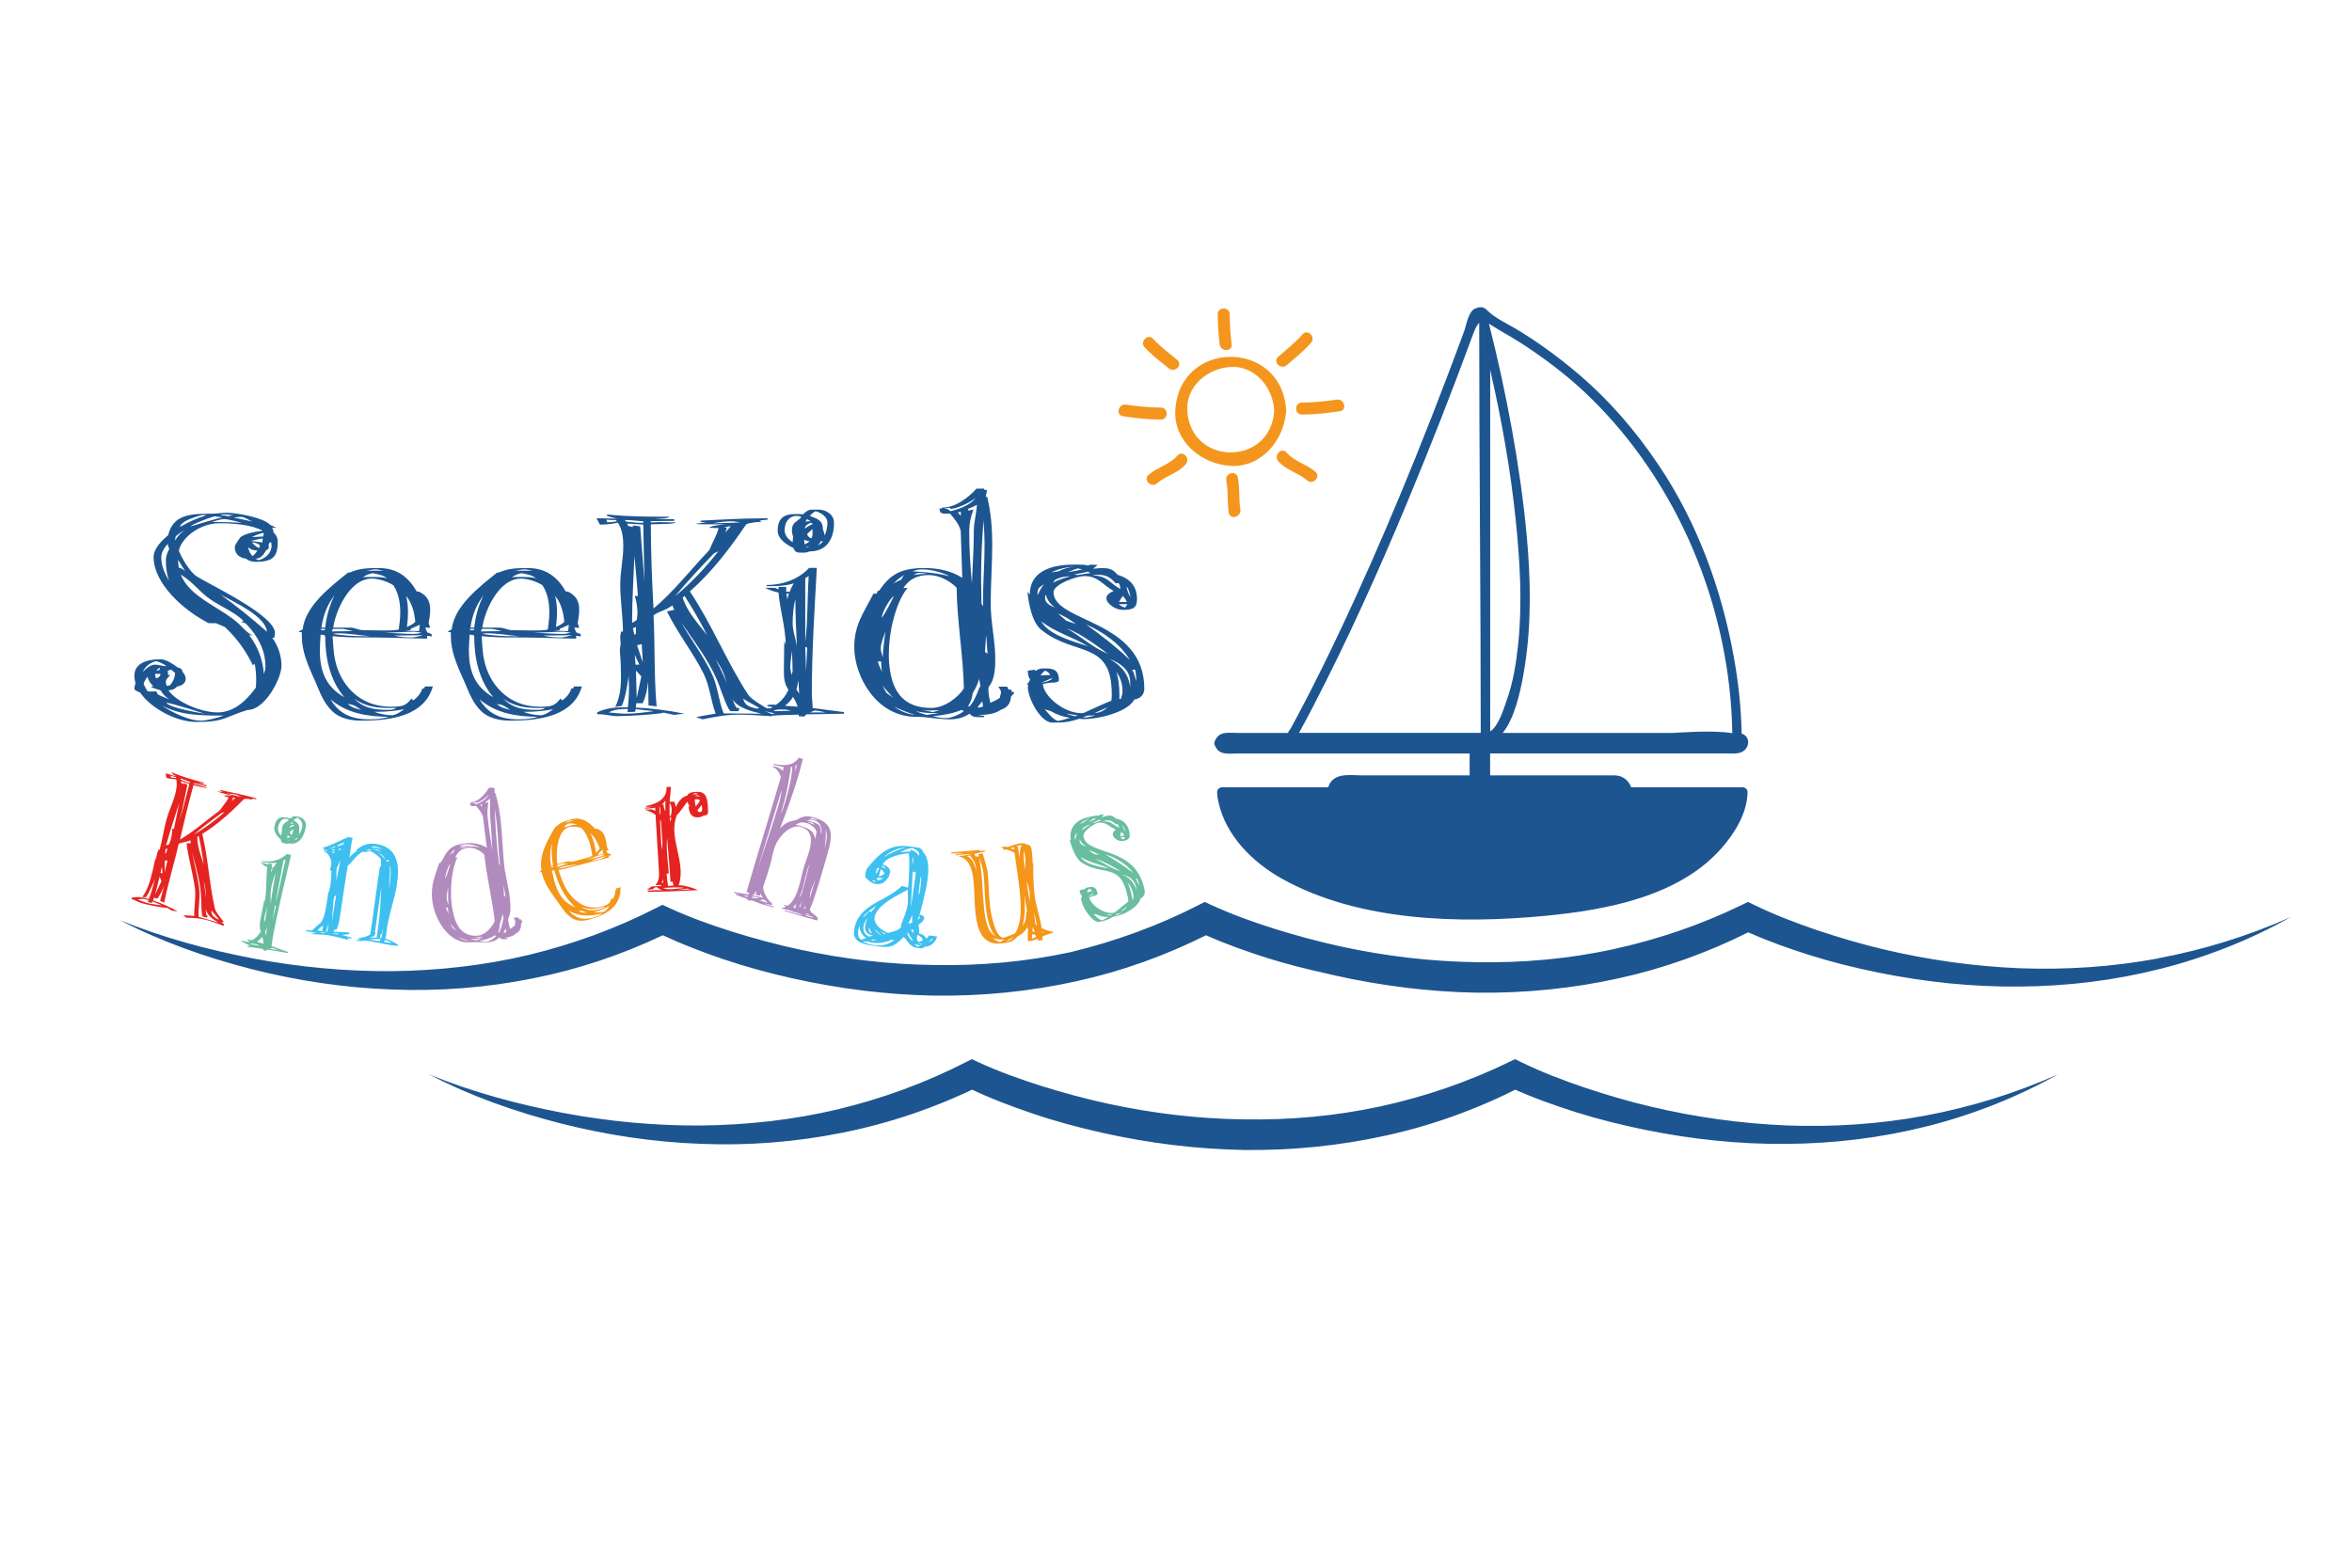<?xml version="1.0" encoding="UTF-8"?>
<svg xmlns="http://www.w3.org/2000/svg" version="1.1" width="300" height="200" viewBox="0 0 300 200"><svg id="Ebene_1" version="1.1" viewBox="0 0 600 405" width="300" height="202" x="0" y="-1">
  
  <defs>
    <style>
      .st0 {
        fill: none;
      }

      .st1 {
        fill: #b18abe;
      }

      .st2 {
        fill: #f49619;
      }

      .st3 {
        fill: #f4961d;
      }

      .st4 {
        fill: #3dc0f0;
      }

      .st5 {
        fill: #1d5591;
      }

      .st6 {
        fill: #e52421;
      }

      .st7 {
        fill: #3fc0f0;
      }

      .st8 {
        fill: #6abe9f;
      }
    </style>
  </defs>
  <g>
    <path class="st0" d="M387.53,166.54c-.51,4.96-1.3,10-3,14.71-.74,2.07-2.06,6.53-4.18,7.83,0-30.83,0-61.65,0-92.48,2.89,12.65,5.2,25.47,6.52,38.36,1.08,10.44,1.73,21.09.66,31.57Z"/>
    <path class="st5" d="M375.09,194.72c0,1.87,0,3.75,0,5.62-1.77,0-3.54,0-5.31,0-7.3,0-14.59,0-21.89,0-3.49,0-7.69-.89-8.98,3.05-9.05,0-18.12,0-27.18,0-.65,0-1.21.55-1.21,1.22,0,.86.15,1.74.34,2.58,1.89,8.61,8.77,15.41,16.24,19.58,19.64,10.96,45.44,11.57,67.23,9.5,15.53-1.48,34.24-4.89,45.15-17.28,3.37-3.82,6.64-9.07,6.68-14.38,0-.35-.13-.61-.32-.81,0-.01-.02-.02-.03-.04-.04-.03-.08-.06-.12-.09-.19-.16-.43-.28-.75-.28-9.51,0-19.03,0-28.54,0-.56-1.62-2.05-3.05-4.24-3.05-10.61,0-21.22,0-31.83,0,0-1.87,0-3.74,0-5.62,15.33,0,30.67,0,46,0h14.28c1.09,0,2.13.09,3.02-.06,3.03-.37,3.68-4.15,1.02-5.02-.11-6.52-.83-13.07-1.98-19.49-3.1-17.29-9.28-34.29-19.08-48.94-6.07-9.09-13.3-17.44-21.73-24.42-4.76-3.94-9.76-7.6-15.07-10.74-2.53-1.5-5.23-2.68-7.31-4.76-.92-.92-1.9-.8-2.95-.38-1.76.7-2.28,4.27-2.8,5.7-1.42,3.84-2.84,7.68-4.3,11.51-2.67,7.03-5.4,14.03-8.22,20.99-4.89,12.09-9.99,24.1-15.42,35.97-3.56,7.78-7.24,15.52-11.13,23.14-1.29,2.53-2.6,5.06-3.95,7.56-.44.82-.89,1.65-1.34,2.47-.56,1-1.06,1.2-.4,1.22-.02,0-.04,0-.05.01-4.4,0-8.8,0-13.2,0-2.39,0-4.66-.51-5.71,1.93-.15.19-.23.42-.21.69-.02.28.07.51.21.7,1.05,2.45,3.32,1.94,5.71,1.94,4.89,0,9.78,0,14.67,0,14.89,0,29.78,0,44.67,0ZM376.08,87.24c.51-1.39.97-2.21,1.46-2.64,0,34.24.39,70.64.39,104.86-15.49,0-30.98,0-46.47,0,1.24-2.24,2.45-4.5,3.62-6.78,8.78-16.93,16.62-34.35,23.96-51.95,5.99-14.37,11.67-28.88,17.03-43.5ZM442.25,189.54c-5.28-.87-14.08-.07-15.14-.07-14.52,0-29.04,0-43.56,0,3.51-4.26,5.01-13.04,5.62-16.88,1.77-11.15,1.54-22.54.5-33.74-1.62-17.59-5.29-36.88-9.63-54.04.76.43,1.66,1.07,2.79,1.72,2.74,1.57,5.44,3.19,8.04,4.97,5.17,3.54,10.13,7.41,14.65,11.78,22.96,22.18,36.25,54.36,36.74,86.27ZM386.87,134.97c1.08,10.44,1.73,21.09.66,31.57-.51,4.96-1.3,10-3,14.71-.74,2.07-2.06,6.53-4.18,7.83,0-30.83,0-61.65,0-92.48,2.89,12.65,5.2,25.47,6.52,38.36Z"/>
  </g>
  <g>
    <path class="st5" d="M63.91,172.17c-1.67-3.56-4.11-6.96-7.15-9.79l-2.25-.97h-1.86c-6.56-3.32-14.11-10.2-14.11-16.92,0-2.1,1.96-4.13,3.72-5.59,1.27-5.34,5.78-5.5,11.17-5.5,1.27,0,2.55-.24,3.82-.24,2.74,0,9.5,1.3,11.07,3.08l1.57.73h-1.08c.39.49.29.65.39,1.21.69.65,1.08,1.46,1.08,2.27,0,3.64-.88,5.26-5.59,5.26-.98,0-1.86-.24-2.55-.81-1.86-.24-2.84-1.38-2.84-2.91,0-.65.88-1.7,1.27-2.35.78-1.13,4.6-1.78,5.88-1.86-2.84-1.62-7.74-1.94-11.17-1.94-4.51,0-9.41,3.32-10.29,6.96.39,1.29,2.74,5.58,4.7,6.72,4.31,2.59,19.89,9.96,19.89,14.41,0,.41-.1.81-.2,1.21h-.49c1.57,2.19,2.35,4.7,2.35,7.2,0,3.16-4.21,11.25-8.62,11.25-5.98,1.78-5.68,3.08-13.13,3.08-5.39,0-11.85-3.72-14.4-7.53-.59-.16-1.08-.49-1.47-.81,0-.49.1-1.05.29-1.54-.2-.73-.29-1.38-.29-1.94,0-2.91,2.65-4.21,6.76-4.21,1.37,0,3.43,1.38,4.31,2.1.78.08,1.17.57,1.27,1.13.39.49.78,1.05.78,1.7,0,1.13-.78,1.78-2.16,2.02-.59.65-1.28.97-2.25.97,2.06,3.08,8.43,5.67,12.54,5.67,4.51,0,7.64-3.4,9.8-6.31.1-.65.1-1.38.1-2.02,0-1.38-.1-2.75-.39-4.13l-.49.41ZM39.22,171.12c-1.57.32-2.94,1.46-3.43,2.75.69-.73,1.86-1.86,3.14-1.86.98,0,1.96.41,2.94.41-.78-.57-1.66-1.05-2.65-1.3ZM38.44,177.51c-.88-.89-1.18-1.38-1.47-2.43-.39.57-.78,1.13-.98,1.78.2.65.59,1.3.98,1.94.29.08.59.08.98.08.49,0,.98,0,1.27-.08.1.32.29.65.49.89.88.41,1.86.81,2.84,1.21-.98-.65-1.76-1.46-2.25-2.35-.78-.16-1.76-.57-2.45-.81l.59-.24ZM38.93,174.36c0,.41,0,.81.29,1.13.59-.08,1.08-.57,1.08-1.13h-1.37ZM40.1,172.82c-.39.08-.69.57-.88.81l.88-.32v-.49ZM41.67,145.38c0-1.05.39-2.1.88-3-.2-.4-.39-.81-.39-1.29-.88,1.05-1.66,2.18-1.66,3.48,0,2.02.78,4.05,1.96,5.91-.59-1.7-.78-3.4-.78-5.1ZM40.69,182.45c2.25,1.62,6.76,3.89,9.89,3.89,1.66,0,4.31-.73,5.88-1.3-5.49,0-11.07,0-15.77-2.59ZM42.65,177.35c.78-.81,1.37-2.02,1.37-3.24l-.98-.81-.88.24.1,1.13h.59s-1.18.97-1.18,1.7c0,.32.1.73.2,1.05l.78-.08ZM41.77,181.72c.78,1.46,9.8,2.83,9.8,2.83,0,0-6.86-2.27-9.8-2.83ZM44.02,140.28c.59-1.05,1.47-2.02,2.55-2.75-.88.49-1.66,1.05-2.35,1.62-.1.41-.2.81-.2,1.13ZM44.8,145.22c0,.65.1,1.38.2,2.02.68,0,1.08.49,1.57.81l-1.76-2.83ZM51.27,133.72c-.39,0-5.78,1.3-5.98,3.08,2.06-1.21,4.31-2.27,6.76-3l-.78-.08ZM62.93,164.4c2.35,3.08,3.53,6.39,3.82,10.04.2-.65.39-1.29.39-2.02,0-3.89-1.86-7.69-4.8-10.68-.49-.57-.78-.41-1.47-.65l.69-.24c-2.16-2.18-5.68-3.64-8.33-5.42-3.04-2.02-3.92-3.97-7.74-6.47,2.35,6.07,10.58,8.42,15.28,13.03,1.08,1.05,1.66,1.86,3.14,2.59l-.98-.16ZM54.21,134.05c-2.16.57-5.78,2.1-6.27,2.59.88-.16,7.05-2.18,8.23-2.27l-1.96-.32ZM61.16,135.75s-3.43-.97-4.6-.97c-.88,0-2.25.49-3.13.73,2.55,0,7.25.16,7.74.24ZM57.74,134.05c.39-.16.78-.24,1.27-.24-.78-.08-1.66-.24-2.45-.24-.29,0-.69.08-1.08.16.78.08,1.57.16,2.25.32ZM55.68,154.12c4.11,2.91,8.13,6.23,11.85,9.47-.39-3.97-8.13-7.45-11.85-9.47ZM63.81,135.42c-.88-.32-1.96-1.21-2.94-1.21-.59,0-1.86.16-1.86.16l4.8,1.05ZM62.73,141.98c.1.81.49,1.62,1.08,2.27.59-.4.98-.97,1.27-1.46-.98,0-1.66-.16-2.35-.81ZM66.45,139.71c-.98.16-3.04.65-3.04.65l2.94.4.1-1.05ZM66.75,138.34c-.78,0-2.45.65-3.04,1.05l2.84-.16.2-.89ZM65.77,141.57c-.39-.49-1.18-.81-2.06-.81.39.57,1.08,1.05,1.76,1.46l.29-.65ZM65.38,145.3c1.96-.49,3.33-2.02,3.33-3.72,0-.32-.1-.65-.1-.89l-.49.16-.2.65c0,.16.1.32.1.41,0,.4-.29.73-.69.81-.49.89-1.27,2.19-2.74,2.19l.78.4Z"/>
    <path class="st5" d="M107.9,177.59h2.06c-2.16,7.45-10.48,8.74-18.22,8.74-4.8,0-7.25-1.62-8.92-4.05-1.18-1.62-1.96-3.64-2.84-5.75-1.08-2.35-1.96-4.37-2.65-6.48-.49-1.62-.88-3.32-.88-5.26v-1.05l-.88-.16,1.08-.57c.68-5.91,6.76-10.68,11.66-14.57h.39c2.55-1.13,4.8-1.13,7.54-1.13,4.8,0,7.64,2.59,9.6,5.99h.49c2.25,1.05,2.94,2.59,2.94,4.69,0,1.13-.2,2.27-.39,3.4l.39,1.21-1.27-.08.49,1.21,1.17.49v.57l-1.17-.16v.73c-5.78-.16-11.46-.32-17.14-.32-2.35,0-4.7-.08-7.05-.32.2,2.02.2,4.21.69,6.23,1.27,5.99,6.07,11.82,14.11,11.82,3.23,0,3.92-.24,5.39-2.1l.39.49c1.08-.65,1.96-1.78,2.45-3.16l.39.16.2-.57ZM82.33,164.48l-1.08-.16-.1,1.62c0,.73-.1,1.54-.1,2.27,0,4.78,1.08,9.23,6.27,12.14-3.72-4.29-4.9-10.28-4.9-15.46l-.1-.4ZM82.43,162.86h-1.08v.32h.98l.1-.32ZM82.43,162.54c.29-2.83,1.08-5.67,2.35-8.26-1.96,2.67-2.84,5.1-3.33,8.26h.98ZM83.8,180.91c2.06,3.48,5.1,5.1,9.9,5.1,1.66,0,3.43-.16,4.99-.65-5.88-.08-10.68-.97-14.89-4.45ZM84.39,162.86l-.29.65c1.47,0,3.92-.08,5.39-.08-.29-.08-2.35-.57-2.55-.57h-2.55ZM93.79,164.72c-2.65-.24-5.49-.73-8.04-.73-.49,0-.98.08-1.37.16,2.55.41,5.29.57,7.93.57h1.47ZM88.89,162.54c.98,0,2.16.65,3.23.65,1.57,0,3.43.08,5.29.08,1.37,0,2.65,0,3.82-.24.2-1.46.39-2.91.39-4.37,0-2.35-.39-4.86-1.76-6.96-1.37-.89-3.72-1.7-5.49-1.7-5.88,0-9.4,8.66-9.89,12.55h4.41ZM88.21,182.04c.39.41.88.73,1.47.97.59.24,1.37.41,1.96.57-1.67-1.05-1.57-1.21-3.43-1.54ZM99.08,183.1c-3.62,0-6.37-.4-9.21-2.35,2.25,2.27,4.9,2.83,8.43,2.83.69,0,1.67,0,2.25-.49h-1.47ZM94.48,148.62c-.88.16-1.76.57-2.45,1.05.39-.08.88-.08,1.28-.08h1.37c1.18,0,2.35,0,3.53.32-.98-.81-2.35-1.05-3.72-1.3ZM95.26,147.64c-.78,0-1.57.24-2.35.41.69-.08,1.47-.08,2.25-.08s1.47,0,2.25.08c-.69-.16-1.47-.41-2.16-.41ZM95.95,184.07h-.98c1.17.49,3.13.89,4.51.89.98,0,2.45-1.05,3.13-1.54-2.25.4-4.41.65-6.66.65ZM105.35,163.59c-2.55,0-5.19.24-7.74.24,2.35.08,4.99.32,7.25.32.78,0,1.47-.08,2.25-.32-.39,0-1.47-.24-1.76-.24ZM100.06,164.56c1.57.4,3.13.49,4.8.49.2,0,2.55-.49,2.45-.57l-7.25.08ZM106.62,161.81l-2.35,1.05v.32l-1.47.16,3.62.08.2-1.62ZM103.1,154.44c.39,1.38.49,2.75.49,4.13,0,1.29-.1,2.59-.29,3.8.78-.32,1.57-.73,2.16-1.29-.2-2.27-.78-4.78-2.35-6.64Z"/>
    <path class="st5" d="M146.01,177.59h2.06c-2.16,7.45-10.48,8.74-18.22,8.74-4.8,0-7.25-1.62-8.92-4.05-1.18-1.62-1.96-3.64-2.84-5.75-1.08-2.35-1.96-4.37-2.65-6.48-.49-1.62-.88-3.32-.88-5.26v-1.05l-.88-.16,1.08-.57c.68-5.91,6.76-10.68,11.66-14.57h.39c2.55-1.13,4.8-1.13,7.54-1.13,4.8,0,7.64,2.59,9.6,5.99h.49c2.25,1.05,2.94,2.59,2.94,4.69,0,1.13-.2,2.27-.39,3.4l.39,1.21-1.27-.08.49,1.21,1.17.49v.57l-1.17-.16v.73c-5.78-.16-11.46-.32-17.14-.32-2.35,0-4.7-.08-7.05-.32.2,2.02.2,4.21.69,6.23,1.27,5.99,6.07,11.82,14.11,11.82,3.23,0,3.92-.24,5.39-2.1l.39.49c1.08-.65,1.96-1.78,2.45-3.16l.39.16.2-.57ZM120.44,164.48l-1.08-.16-.1,1.62c0,.73-.1,1.54-.1,2.27,0,4.78,1.08,9.23,6.27,12.14-3.72-4.29-4.9-10.28-4.9-15.46l-.1-.4ZM120.54,162.86h-1.08v.32h.98l.1-.32ZM120.54,162.54c.29-2.83,1.08-5.67,2.35-8.26-1.96,2.67-2.84,5.1-3.33,8.26h.98ZM121.91,180.91c2.06,3.48,5.1,5.1,9.9,5.1,1.66,0,3.43-.16,4.99-.65-5.88-.08-10.68-.97-14.89-4.45ZM122.5,162.86l-.29.65c1.47,0,3.92-.08,5.39-.08-.29-.08-2.35-.57-2.55-.57h-2.55ZM131.91,164.72c-2.65-.24-5.49-.73-8.04-.73-.49,0-.98.08-1.37.16,2.55.41,5.29.57,7.93.57h1.47ZM127.01,162.54c.98,0,2.16.65,3.23.65,1.57,0,3.43.08,5.29.08,1.37,0,2.65,0,3.82-.24.2-1.46.39-2.91.39-4.37,0-2.35-.39-4.86-1.76-6.96-1.37-.89-3.72-1.7-5.49-1.7-5.88,0-9.4,8.66-9.89,12.55h4.41ZM126.32,182.04c.39.41.88.73,1.47.97.59.24,1.37.41,1.96.57-1.67-1.05-1.57-1.21-3.43-1.54ZM137.19,183.1c-3.62,0-6.37-.4-9.21-2.35,2.25,2.27,4.9,2.83,8.43,2.83.69,0,1.67,0,2.25-.49h-1.47ZM132.59,148.62c-.88.16-1.76.57-2.45,1.05.39-.08.88-.08,1.28-.08h1.37c1.18,0,2.35,0,3.53.32-.98-.81-2.35-1.05-3.72-1.3ZM133.37,147.64c-.78,0-1.57.24-2.35.41.69-.08,1.47-.08,2.25-.08s1.47,0,2.25.08c-.69-.16-1.47-.41-2.16-.41ZM134.06,184.07h-.98c1.17.49,3.13.89,4.51.89.98,0,2.45-1.05,3.13-1.54-2.25.4-4.41.65-6.66.65ZM143.46,163.59c-2.55,0-5.19.24-7.74.24,2.35.08,4.99.32,7.25.32.78,0,1.47-.08,2.25-.32-.39,0-1.47-.24-1.76-.24ZM138.18,164.56c1.57.4,3.13.49,4.8.49.2,0,2.55-.49,2.45-.57l-7.25.08ZM144.74,161.81l-2.35,1.05v.32l-1.47.16,3.62.08.2-1.62ZM141.21,154.44c.39,1.38.49,2.75.49,4.13,0,1.29-.1,2.59-.29,3.8.78-.32,1.57-.73,2.16-1.29-.2-2.27-.78-4.78-2.35-6.64Z"/>
    <path class="st5" d="M196.57,185.2c-2.74-.16-5.58-.41-8.33-.41-3.23,0-6.17.57-9.31,1.21l-1.66-.57c1.66-.32,3.33-.65,5-.89-1.28-3.4-1.47-7.04-3.14-10.36-2.74-5.42-6.66-10.36-9.31-15.78l1.86-.41-.49-1.13c-1.86,1.38-3.33,1.46-4.8,2.51.39,7.77.1,15.54.78,23.31l-2.06-.24-.1-6.07c-.2,1.86-.59,3.72-1.37,5.5h-1.67l-.1,1.13c4.11.16,8.33.73,12.35,1.54l-2.55.32c-.88-.16-1.76-.4-2.65-.57-1.86.49-9.5.89-11.75.89-1.77,0-3.23-.49-4.9-.49h-.39v-.49c2.55-1.21,5-1.3,7.84-1.3.2-1.7.29-3.4.29-5.1,0-.97-.1-1.94-.1-2.91,0,0-.59,5.26-1.76,7.69l-1.66.24c1.17-2.35,1.47-4.94,1.47-7.45,0-5.18-.29-6.07-.29-7.04,0-.4.1-.81.2-1.54,0-.89-.1-1.29-.1-1.78,0-.4.1-.81.2-1.46h.49c0-3.97-.69-8.01-.69-11.98,0-3.32.78-6.56.78-9.88,0-2.02-.2-4.13-1.37-5.99-1.47.32-3.14.49-4.6.49-.29-.57-.59-1.13-.88-1.62l5.29.08c-.88-.16-1.86-.4-2.65-.73l.1-.32c5.49.57,10.38.57,15.87.57,0,.49-2.94.49-3.72.57l5,.08v.41l-5.98.08-.1.32c1.27,0,1.57-.08,2.25-.08s1.66.08,4.21.08c0,.49-5.29.41-6.37.49,0,7.2.29,14.41.68,21.53,5-4.13,9.6-10.04,14.3-14.97.69-1.86,1.86-3.64,2.35-5.59l-2.35-.08c0-.49,3.33-.81,4.21-.97-.49.08-2.64.08-4.5.08-1.57,0-2.94,0-3.14-.16l2.55-.32c-1.28-.08-1.47-.16-1.47-.32l.29-.16c5.1-.24,10.38-.57,15.48-.57h1.47v.32l-2.06.24.49.32c-.39,0-3.04.16-3.92.65-4.11,6.07-8.62,12.06-14.4,17.16,5.68,8.5,9.31,17.81,14.89,26.39.78,1.21,4.11,3.16,5.58,3.97l-.29.32-.98-.08c.68.24,1.27.57,1.96.89l-.29.41ZM156.79,135.02c-.78,0-1.66,0-2.45-.08l.2.65c.98,0,1.66-.08,2.45-.24l-.2-.32ZM161.79,183.42l-.1.65-1.96.08.1-.81c-1.66,0-3.43.08-4.9.89,1.57.16,2.84.32,4.31.32,2.35,0,4.99-.32,7.25-.65l-4.7-.49ZM163.75,135.34c-1.57-.08-3.14-.32-4.7-.32l.29.4c1.27.08,2.55.32,3.92.32.39-.08.59,0,.59-.16l-.1-.24ZM163.75,136.15c-1.37,0-2.74-.16-4.11-.24l.29.65,1.18.24v-.41l1.86.24,1.08,14-.29-14.49ZM162.08,160.6c.1-.65.2-1.29.2-1.94,0-1.21-.29-3-.68-4.21h.78c-.2-3.4-.59-6.8-.88-10.2-.2,5.42-.59,10.93-.59,16.43v.65l1.17-.73ZM161.89,162.38l-.78.32.39,1.7.39-.32v-1.7ZM161.59,169.5l.19,2.51h.98l-1.17-2.51ZM163.26,175l-1.37-1.46.2,7.04,1.18-5.58ZM163.36,166.75l-1.18.32,1.47,4.37-.29-4.7ZM181.87,143.52c-3.43,3.56-6.86,7.2-9.99,11.01,4.11-3.4,7.93-7.45,11.07-11.49l-1.08.49ZM193.92,184.55c-2.65-.65-5.98-1.46-7.35-3.72.29.73.59,1.54,1.08,2.27h.69l-.2.81h-1.96c-.69,0-2.25-4.61-2.55-5.34-2.25-6.64-6.17-11.49-10.19-17.4,2.45,4.29,5.49,8.34,7.64,12.71,1.76,3.4,1.86,7.12,3.23,10.6h1.66c2.25,0,4.6.08,6.86.08h1.08ZM173.84,154.85c1.08,3.56,3.92,6.64,6.27,9.63-1.76-3.4-3.63-6.72-5.78-10.04l-.49.41ZM186.28,135.34c-1.57,0-3.23.24-4.7.49,2.25-.08,4.7,0,7.05-.24-.78-.08-1.57-.24-2.35-.24ZM182.26,170.71c1.08,1.94,2.06,3.97,2.84,6.07-.68-2.51-1.27-3.97-2.84-6.07ZM186.18,136.56l-1.66.32.59.16c0,.4-.29.81-.39,1.21l1.47-1.7ZM189.32,180.67c.49,2.27,2.35,2.27,4.51,2.83-1.17-1.13-3.23-1.78-4.51-2.83Z"/>
    <path class="st5" d="M205.49,184.72l-.59.57-1.37-.08v-.41c-2.55.08-4.9.08-7.45.32v-.32l1.28-.32-4.6-1.05.29-.24h3.23l.59-.32-1.37-.24v-.32c.49,0,.98-.08,1.47-.08.2,0,.49,0,.69.08,1.47-.97,2.55-2.35,3.23-3.88-1.08-1.62-1.17-3.08-1.17-4.94,0-2.51.1-5.02.1-7.53l.39.97c-.1-4.61-1.47-8.82-1.86-13.36-1.17-.24-2.35-.65-3.43-1.21h2.55l.88.4v-.65h1.96v1.21l.88.08c.29-.73.59-1.46,1.08-2.19-2.06.65-4.21.73-6.27.73h-.68v-.32c4.31,0,8.23-1.54,10.87-4.37h1.96c-.59,10.68-1.28,21.45-1.28,32.13,0,1.21.2,2.51.2,3.72,2.65.32,5.39.73,8.03,1.05v.41l-9.6.16ZM198.34,183.5c-.29,0-.98.16-1.27.24.1.08.39.16.59.16l3.92-.08c-.2,0-1.18-.32-1.37-.32h-1.86ZM208.52,132.35c1.96,0,4.02,1.21,4.02,3.4,0,4.21-1.96,7.29-6.17,7.29-.39.16-.88.32-1.47.32h-.88c-.88,0-1.47-.08-1.86-1.21-1.66-.73-4.02-2.27-4.02-4.37,0-3.64,2.06-4.29,4.6-4.29.59,0,1.18,0,1.86.08.59-.57,1.37-1.21,2.25-1.21h1.66ZM203.04,133.97c-2.16,0-3.13,1.78-3.13,3.72,0,1.29,1.08,2.43,2.06,2.99,0-.4.1-.89.1-1.38-.1-.49-.29-.97-.29-1.54,0-2.35,1.37-2.19,2.45-3.56-.39-.08-.78-.24-1.17-.24ZM203.23,182.77c-.2-.89-.69-1.7-1.17-2.51-.49.81-1.18,1.62-2.06,2.27l3.23.24ZM200.98,153.8h-.59l.2,1.54.39-1.54ZM201.37,172.82c0,.57.29,1.3.29,1.86.1-.32.29-.73.29-1.13,0-1.7-.1-3.4-.2-5.1-.1,1.46-.39,2.91-.39,4.37ZM202.65,155.25c-.49,2.02-.68,4.13-.68,6.15s.78,3.97,1.08,5.91c-.2-4.05-.39-8.01-.39-12.06ZM203.43,176.06c-.2.73-.2,1.54-.49,2.27l.69,1.13-.2-3.4ZM205,141.25c.39-.16.88-.41,1.28-.81-.49-.08-.98-.16-1.37-.41l.1,1.21ZM206.86,135.75c-.88,0-1.66.73-1.86,1.46.69-.4,1.37-.89,2.06-1.13l-.2-.32ZM205.19,135.42c.49-.08.88-.08,1.37-.08-.29-.16-.59-.41-.88-.57l-.49.65ZM205.19,149.91v16.35c.69-5.59.49-11.25.88-16.92l-.88.57ZM205.68,167.64l-.49-.16.2,6.15.29-5.99ZM206.27,141.82c-.29.08-.59.08-.88.08l.29.16.59-.24ZM207.05,137.36c-.49.32-.88.81-1.37,1.21.1.65.59.97,1.08,1.13.2-.32.29-.73.29-1.21v-1.13ZM210.39,184.23c-.98-.24-1.86-.41-2.74-.49-.49.08-.88.49-1.47.49h4.21ZM210.87,135.75c0-1.62-1.66-2.59-3.04-2.99-.59.32-1.08.73-1.47,1.21,1.77.73,3.33.97,3.33,3.4.2.49.39,1.05.49,1.62.39-1.05.68-2.1.68-3.24ZM209.11,140.52c-.2.4-.49.81-.69,1.05.49-.32.98-.65,1.37-1.21l-.69.16Z"/>
    <path class="st5" d="M257.8,180.18c-.1,1.54-.78,2.83-2.65,3.4-1.57,1.13-3.72,1.29-5.78,1.29l1.57.24v.32h-1.57c-.88,0-1.47-.08-2.16-.89-1.37.97-3.14,1.46-5,1.46-3.04,0-5.88-.65-8.72-.65-10.19,0-15.77-10.44-15.77-17.81,0-5.75,2.35-8.66,4.9-13.68h.78l.39-.81.29.08c2.84-4.29,5.68-5.83,11.66-5.83,3.43,0,6.86.73,9.6,2.51-.1-3.97-.29-8.01-.39-11.98-.39-1.7-1.57-3.08-2.74-4.45h-1.76c-.2-.16-.29-.16-.39-.16-.2,0-.39-.08-.59-1.13h.39c.2,0,.29,0,.29-.24,3.53,0,6.86-2.67,8.82-4.86h1.96c0,.32.1.32.2.32h.49c0,.57-.19,1.21-.29,1.78h.39c.98,4.05,1.28,8.17,1.28,12.22,0,5.02-.39,10.04-.39,15.05s1.17,9.47,1.17,14.25c0,2.1-.1,5.26-1.66,7.04-.1.24-.1.49-.1.81,0,1.05.29,2.51.49,3.32.78-.32,1.66-.73,2.45-1.3.1-.73.29-1.05.29-1.38,0-.41-.2-.73-.69-1.46h2.25c.29.65.39.81.59.81.1,0,.2-.08.49-.08,0,.49.1.65.2.65s.2-.08.29-.08.2.08.2.41l-.78.81ZM223.71,171.2c.29.89.69,1.78,1.08,2.59-.1-.81-.2-1.7-.2-2.59h-.88ZM225.67,163.51c-.39,1.38-1.17,2.91-1.17,4.37,0,.81.39,1.62.49,2.35.1-2.18.39-4.45.69-6.72ZM224.69,160.03c.78-.65,2.74-4.7,3.13-5.5-.88.41-2.84,3.8-3.13,5.5ZM224.98,177.43c.59,1.13.78,1.54.98,1.78.29.32.59.4,1.76,1.29-.98-.97-1.86-2.02-2.74-3.08ZM231.35,152.42c-1.37,1.54-2.74,4.53-3.62,8.01-.78,2.91-1.17,6.07-1.17,8.9v.97c.29,5.99,1.86,12.79,10.87,12.79,3.33,0,6.86-2.67,8.33-5.02-.2-8.58-1.76-17.16-1.86-25.74-1.66-1.7-4.41-3.24-7.15-3.24-3.04,0-5.1,1.21-6.47,3.32h1.08ZM229.78,150.23s.39-.89.78-1.21c-1.08.65-1.96,1.38-2.84,2.27.59-.4,2.06-1.05,2.06-1.05ZM227.92,182.77c1.57,1.13,3.33,1.86,5.39,2.1-1.66-.49-3.92-1.38-5.39-2.1ZM234.98,147.64c-.78,0-1.66.24-2.45.49,0,0,5.98.24,9.6,1.29-1.96-1.05-4.8-1.78-7.15-1.78ZM234.29,148.53c-.49,0-1.08.32-1.37.57,1.08-.24,2.35-.32,3.53-.32-.69-.16-1.47-.24-2.16-.24ZM237.72,184.39c-1.47,0-2.84-.16-4.31-.49.98.41,1.86.73,2.84.97,1.08-.16,2.06-.32,3.13-.49h-1.66ZM239.58,183.66c-.88,0-1.66.08-2.55.08-.59,0-1.27-.08-1.96-.16l2.74.57,1.76-.49ZM245.17,183.58c-2.25.97-4.9,1.38-7.35,1.62.98.24,2.16.49,3.23.49,1.57,0,3.53-.89,4.7-1.78l-.59-.32ZM242.13,131.86l-1.47.24c.59.08.78.08.98.16s.29.24.69.49c2.45-.57,5.09-1.62,6.47-3.4-1.28,1.05-4.6,2.75-6.47,2.83l-.2-.32ZM244.97,132.91l-.78.16.78.89v-1.05ZM248.2,132.35c-.69,1.78-1.08,3.64-1.08,5.5,0,4.45.29,8.9.68,13.35.2-4.45.49-8.82.49-13.35,0-2.27.69-4.45.78-6.72-.69.41-1.47.73-2.25,1.05v.41l1.37-.24ZM247.13,182.77c1.66-1.7,2.45-4.94,2.84-5.26l-.29-1.86c-.39,1.21-.88,2.43-1.66,3.64-.1.89-.49,2.43-1.17,3.24l.29.24ZM250.46,181.4l-1.17,1.46c.1.08.2.16.29.16s.39-.08,1.08-.32l-.2-1.3ZM250.65,155.66c0-4.7.39-9.39.39-14.17,0-2.1-.1-4.29-.29-6.47-.29,4.61-.59,9.23-.59,13.84v1.62l.1,5.91.39.73v-1.46ZM251.83,169.18c-.2-1.54-.2-3.16-.39-4.69l-.29,4.29.68.4Z"/>
    <path class="st5" d="M276.32,184.39c2.35-1.05,4.7-2.19,7.15-3.16.1-.57.1-1.13.1-1.7,0-13.84-9.5-9.55-18.02-16.43-2.45-1.94-3.23-6.88-3.53-9.71l.59.65c0-5.67,5.1-7.61,11.17-7.61h1.27c.88,0,1.76,0,2.45.24l.59-.24,1.86.08c-.29.32-.78.65-1.18.97l.88-.08c.59-.08,1.17-.08,1.66-.08,1.57,0,2.65.32,3.72,1.7,3.53,1.05,5,3.24,5,6.23,0,2.43-1.27,2.75-3.72,2.75-1.67,0-4.11-1.54-4.11-2.99,0-.89,1.08-1.54,1.86-1.86-2.65-1.38-3.92-3.8-7.45-3.8-2.06,0-7.93,2.1-7.93,4.13,0,7.77,23.22,6.96,23.22,24.69,0,1.38-.88,2.51-2.55,2.75-1.57,3.08-8.72,5.02-13.03,5.02-.39,0-.78-.08-1.08-.08-2.74.89-4.02.97-6.86.97-3.04,0-6.27-6.23-6.27-9.07,0-.24.1-.49.1-.65h-.39c.39-.4.69-.81.88-1.29-.49-.65-.59-1.54-.59-2.27l1.76-.24.2.32c.69-.57,1.37-.65,2.16-.65h.59c2.55,0,3.23,1.05,3.23,3,0,.65-1.57.65-2.06.65-.59,0-1.47.24-2.06.32.29,3.32,5.59,7.45,9.7,7.45h.68ZM264.57,154.28c.49-.97.98-2.02,1.66-2.83-1.47.97-1.66,1.05-1.66,2.83ZM266.53,173.55c-.49.32-.88.81-1.17,1.21.78-.08,1.66-.08,2.45-.08-.2-.49-.59-.89-1.28-1.13ZM265.45,176.7l1.86-.49c.68-.4.59-.08,1.08-.81l-2.94,1.3ZM265.55,160.92c.78,1.54,2.64,2.83,4.7,3.8,2.45,1.13,5.29,1.94,7.25,2.59-3.82-2.35-8.43-3.56-11.95-6.39ZM268,183.91c-.49-.16-1.08-.32-1.57-.49.88.97,1.96,2.51,3.33,2.99,1.08-.16,2.16-.49,3.13-.81-1.76-.24-3.43-.81-4.9-1.7ZM266.72,154.04c-.1.24-.2.57-.2.89,0,1.38,1.28,1.94,2.55,2.51-1.17-.89-2.16-2.1-2.35-3.4ZM269.96,148.13c1.17-.65,2.74-1.05,4.21-1.21-2.15.16-4.31.57-6.07,1.54.59-.16,1.18-.24,1.86-.32ZM268.59,151.04c1.28-.73,2.84-1.21,4.41-1.62-1.47,0-2.74.24-4.02.97l-.39.65ZM274.46,161.65c-1.47-1.05-2.84-2.02-4.6-2.67.68.57,1.37,1.21,2.06,1.78l2.55.89ZM274.85,184.96c-.98-.08-1.96-.32-2.94-.4.68.24,1.47.49,2.25.65l.69-.24ZM278.09,166.02c-1.96-1.29-3.92-2.51-5.98-3.24,3.63,2.02,6.56,4.86,10.48,6.47-1.37-1.05-2.94-2.18-4.5-3.24ZM274.85,147.4c-.88.24-1.66.65-2.55.97.88-.16,3.04-.49,3.72-.73l-1.18-.24ZM277.5,148.21c-1.18.32-2.35.49-3.53.73l.88.16c1.08-.16,2.16-.41,3.23-.49l-.59-.4ZM276.23,185.45l.49.08c.88,0,1.86-.32,2.74-.57-.69.08-1.37.08-2.06.08l-1.17.41ZM277.01,161.73c3.82,2.75,7.93,5.91,11.17,9.07-2.25-3.89-6.56-7.04-11.17-9.07ZM285.73,152.26c0-.41-.2-.89-.49-1.13l-.68.08c-1.08-1.29-2.25-2.18-4.31-2.18-.59,0-1.08,0-1.67.08,4.21.4,4.02,1.7,7.15,3.56v-.4ZM279.17,184.39c1.47-.08,2.45-.65,3.33-1.46l-3.33,1.46ZM288.28,176.38c0-2.91-2.45-4.78-5.29-5.83,3.14,1.7,5,4.13,5.29,7.37v-1.54ZM285.83,180.83c.29-.65.49-1.38.49-2.02,0-1.78-.49-3.48-1.57-4.94.59,1.78.78,3.88.78,5.83v1.05l.29.08ZM285.34,156.55c.49.41.98.65,1.57.89.29-.32.49-.57.69-.89h-2.25ZM287.39,155.98c-.1-.57-.59-1.05-.98-1.54-.39.49-.69.97-.98,1.54h1.96ZM287.39,152.02c0,.81.49,1.94.98,2.75-.2-.97-.39-1.94-.98-2.75ZM288.77,173.3c.59.81.68,1.94,1.08,2.91,0-1.38-.2-2.18-.29-2.91h-.78Z"/>
  </g>
  <path class="st6" d="M56.4,238.8c-1.43-.51-2.89-1.08-4.34-1.48-1.71-.47-3.37-.54-5.15-.58l-.78-.61c.94.04,1.88.07,2.8.16-.07-2.37.47-4.73.17-7.1-.49-3.88-1.69-7.62-2.14-11.48h1.06s-.06-.79-.06-.79c-1.23.61-2.02.45-2.99.91-1.17,5.04-2.7,9.98-3.71,15.06l-1.05-.46,1.02-3.91c-.43,1.17-.97,2.3-1.7,3.33l-.88-.24-.25.71c2.15.71,4.28,1.69,6.27,2.79l-1.41-.16c-.44-.23-.86-.52-1.3-.75-1.07.04-5.19-.82-6.39-1.15-.94-.26-1.63-.78-2.51-1.03l-.21-.06.09-.31c1.57-.41,2.88-.1,4.38.32.41-1.06.76-2.14,1.06-3.23.17-.62.29-1.26.47-1.88,0,0-1.24,3.29-2.3,4.67l-.92-.09c1.04-1.33,1.65-2.95,2.1-4.56.92-3.32.92-3.94,1.09-4.56.07-.26.2-.5.38-.96.16-.57.18-.84.26-1.16.07-.26.2-.5.36-.9l.26.07c.7-2.54,1.06-5.24,1.76-7.78.59-2.13,1.58-4.09,2.16-6.22.36-1.3.63-2.68.33-4.04-.84,0-1.75-.15-2.52-.36-.06-.41-.11-.81-.18-1.17l2.79.83c-.44-.23-.91-.53-1.27-.85l.11-.19c2.81,1.17,5.4,1.88,8.31,2.69-.09.31-1.64-.12-2.07-.18l2.63.78-.07.26-3.18-.82-.11.19c.68.19.84.18,1.21.28s.87.3,2.22.67c-.09.31-2.87-.51-3.46-.62-1.28,4.62-2.39,9.28-3.45,13.91,3.38-1.92,6.87-5.03,10.23-7.51.69-1.09,1.63-2.06,2.23-3.24l-1.23-.4c.09-.31,1.91-.03,2.4,0-.27-.02-1.42-.34-2.4-.61-.83-.23-1.56-.43-1.63-.56l1.41.16c-.66-.24-.75-.32-.72-.42l.18-.06c2.74.59,5.6,1.16,8.3,1.9l.78.21-.06.21-1.13-.15.2.28c-.21-.06-1.64-.34-2.19-.16-3.26,3.29-6.7,6.47-10.67,8.9,1.5,6.28,1.78,12.78,3.22,19.1.2.89,1.62,2.63,2.25,3.36l-.21.16-.5-.2c.32.26.57.55.88.86l-.23.22ZM44.21,200.79c-.42-.11-.88-.24-1.28-.41v.44c.51.14.89.19,1.33.2l-.05-.24ZM38.28,232.56l-.17.4-1.05-.23.19-.5c-.88-.24-1.83-.45-2.75-.15.8.33,1.45.62,2.23.84,1.25.34,2.7.52,3.95.65l-2.41-1ZM47.84,202.02c-.82-.28-1.6-.67-2.43-.9l.08.3c.66.24,1.29.58,2.02.78.22,0,.31.09.34-.02v-.17ZM47.69,202.54c-.73-.2-1.42-.51-2.14-.76l.04.46.58.33.07-.26.94.43-1.91,9.14,2.41-9.33ZM42.48,217.97c.17-.4.33-.8.45-1.22.21-.78.38-1.96.38-2.8l.42.11c.5-2.21.89-4.45,1.34-6.67-1.06,3.45-2.25,6.92-3.22,10.45l-.11.42.75-.3ZM42.06,219.08l-.47.09-.09,1.15.26-.15.3-1.09ZM40.65,223.61l-.34,1.64.52.14-.18-1.78ZM40.55,227.38l-.47-1.13-1.14,4.54,1.61-3.41ZM42.07,222.1l-.68.04v3.02s.68-3.05.68-3.05ZM55.99,209.91c-2.45,1.78-4.91,3.62-7.24,5.6,2.78-1.58,5.52-3.61,7.9-5.75l-.66.15ZM55.11,237.99c-1.29-.8-2.91-1.81-3.23-3.46.03.51.04,1.07.17,1.61l.36.1-.25.49-1.04-.29c-.36-.1-.38-3.29-.4-3.8-.02-4.59-1.23-8.27-2.32-12.65.54,3.11,1.43,6.15,1.8,9.27.33,2.44-.28,4.84-.16,7.27l.88.24c1.2.33,2.43.73,3.62,1.06l.57.16ZM49.73,216.01c-.06,2.44.9,4.83,1.62,7.09-.33-2.44-.73-4.84-1.29-7.28l-.33.19ZM59.78,205.32c-.83-.23-1.76-.32-2.58-.38,1.21.28,2.49.69,3.78.88-.4-.17-.79-.38-1.2-.5ZM51.38,227.41c.23,1.4.39,2.84.43,4.31.08-1.71.03-2.73-.43-4.31ZM59.51,206.08l-.94-.04.28.19c-.07.26-.3.48-.42.72l1.08-.88ZM53.36,234.83c-.14,1.53.84,1.8,1.89,2.48-.42-.9-1.4-1.61-1.89-2.48Z"/>
  <path class="st8" d="M67.63,244.89l-.39.31-.73-.19.05-.27c-1.39-.21-2.66-.44-4.06-.54l.04-.21.73-.08-2.36-1.15.19-.13,1.75.33.36-.15-.71-.3.04-.21c.27.05.54.05.81.1.11.02.26.05.36.12.91-.49,1.66-1.28,2.22-2.21-.38-1.17-.26-2.13-.03-3.35.31-1.64.67-3.27.98-4.91l.09.67c.52-3.03.29-5.92.64-8.92-.61-.28-1.19-.66-1.7-1.14l1.38.26.43.35.08-.42,1.06.2-.15.79.47.14c.25-.45.5-.89.85-1.32-1.19.21-2.36.05-3.48-.16l-.37-.07.04-.21c2.33.44,4.63-.17,6.41-1.75l1.06.2c-1.63,6.93-3.32,13.9-4.64,20.88-.15.79-.2,1.66-.35,2.45,1.39.48,2.82,1.02,4.21,1.5l-.05.27-5.21-.87ZM63.92,243.37c-.16-.03-.55,0-.72.03.04.06.19.15.3.17l2.13.34c-.11-.02-.6-.33-.7-.35l-1.01-.19ZM75.71,210.96c1.06.2,2.02,1.2,1.75,2.63-.52,2.75-1.95,4.56-4.23,4.14-.23.07-.52.12-.83.06l-.48-.09c-.48-.09-.79-.2-.86-.98-.81-.65-1.89-1.89-1.63-3.27.45-2.38,1.64-2.6,3.02-2.34.32.06.64.12,1,.24.39-.31.89-.66,1.37-.57l.9.17ZM72.54,211.46c-1.16-.22-1.91.85-2.15,2.12-.16.85.28,1.7.74,2.17.05-.26.16-.57.22-.89,0-.33-.04-.66.03-1.04.29-1.53,1.01-1.29,1.76-2.08-.2-.09-.39-.24-.61-.28ZM66.65,243.39c0-.6-.16-1.18-.33-1.76-.36.48-.83.94-1.39,1.27l1.72.49ZM68.99,224.22l-.32-.06-.08,1.02.4-.97ZM66.87,236.69c-.07.37,0,.88-.07,1.25.09-.2.25-.45.3-.71.21-1.11.36-2.23.52-3.35-.23.94-.57,1.87-.75,2.82ZM69.72,225.34c-.51,1.27-.88,2.63-1.13,3.95s-.06,2.67-.14,3.97c.39-2.67.77-5.28,1.27-7.92ZM67.58,239.02c-.19.46-.29.99-.54,1.43l.23.81.31-2.24ZM72.71,216.42c.23-.07.53-.18.79-.4-.26-.1-.51-.2-.69-.4l-.1.8ZM74.39,213.01c-.48-.09-.99.31-1.18.76.42-.19.85-.44,1.25-.53l-.07-.23ZM73.53,212.63c.28,0,.49.04.75.09-.14-.14-.27-.32-.41-.46l-.34.37ZM71.75,222.1l-2.01,10.69c1.06-3.58,1.65-7.31,2.56-10.97l-.55.28ZM69.83,233.74l-.25-.15-.65,4.04.89-3.89ZM73.32,216.92c-.17.02-.33,0-.49-.04l.14.13.35-.1ZM74.29,214.09c-.3.16-.58.44-.89.65-.03.43.2.69.44.85.15-.19.25-.45.31-.76l.06-.32.08-.42ZM70.34,245.07c-.5-.26-.96-.45-1.42-.6-.27,0-.54.23-.85.17l2.28.43ZM76.56,213.42c.2-1.06-.58-1.86-1.27-2.27-.36.15-.67.37-.94.64.86.66,1.68.97,1.38,2.56.05.34.08.73.07,1.11.34-.65.63-1.31.77-2.05ZM75.02,216.36c-.15.25-.36.48-.5.62.3-.16.61-.32.89-.65l-.39.04Z"/>
  <path class="st4" d="M100.91,243.96c-.53-.08-1.02-.1-1.55-.19-2.02-.31-4.02-.79-6.04-1.1-.91-.14-1.82.15-2.89-.01l.03-.21c.38,0,.82-.04,1.21-.08l-.79-.18.03-.21c.89-.13,2.35-.4,3.04-1,.9-5.8,1.57-11.58,2.47-17.38l.32.05-.12-2.04c-.75-.77-1.73-1.52-2.75-1.95-.44.04-.8.2-1.19.31l-.69-.11c-1.43.76-2.54,2.33-3.6,3.53l-.1-.4c-.29,1.54-.53,3.08-.76,4.57-.47,3.03-.88,6.02-1.35,9.05-.17,1.12-.4,2.23-.88,3.24l-.53-.08-.25.56,4,.18.1.4c-.62.12-1.28.18-2,.24l2.51.66-.04.27-1.17-.18.45.23-.15.25c-1.74-.38-3.45-.92-5.21-1.19-1.38-.21-2.71-.09-4.09-.31l-.32-.05c.56-.08,1.17-.15,1.72-.17l-2.76-.48v-.33c.26.04.48.07.74.12s.48.07.75.06c.2-.24,1.66-1.59,1.9-1.72,1.02-.61,1.52-3.14,1.83-5.17l.32-2.08.16-1.01.15.08.28-1.43.1-.64c.16-1.06.23-2.2.24-3.34l-.37-.06c.09-.58.23-1.11.32-1.69.16-1.06-.75-2.89-1.84-3.23l.03-.21.75.12.18-.14-1.12-.17.03-.21h.33s-.55-.31-.55-.31c2.32-.57,4.37-1.83,6.52-2.7l1.17.18c-.15.25-.38,1.74-.57,3.02l-.31,2.02c.65-.72,1.36-1.37,2.19-1.84l-.61.07c1.68-1.37,2.99-2.04,5.27-1.69,5.8.9,6.03,5.73,5.28,10.57-.57,3.67-1.93,7.17-2.49,10.84-.1.64-.14,1.23-.24,1.87-.05.32-.1.64-.2.95,1.06.22,2.36.96,3.29,1.6l-.2.24ZM84.96,218.49c-.52.19-.99.39-1.5.53.5-.03,1-.12,1.46-.27l.04-.27ZM81.95,238.68c-.15.25-.49.36-.73.49l-.79.86,1.17.18.35-1.53ZM84.9,219.25l-1.05.11,1.01.16.04-.27ZM84.76,219.77l-.79.21.73.22.07-.43ZM82,240.43c-.37-.06-.79.15-1.17.15.59.04,1.14.01,1.73.1-.15-.08-.4-.23-.56-.25ZM87.36,217.39c-.59.29-1.12.54-1.7.77l-.11.36,1.38-.49.43-.64ZM83.33,238.18l-.71,2.12h.38s.33-2.12.33-2.12ZM86.47,218.95l-.52.19v.33s.22.03.22.03l.3-.55ZM86.31,222.08l-.98,2.08-.05,3.15,1.03-5.23ZM85.21,230.96l-.51.47c-.32,2.07-.39,4.3-.55,6.4l1.06-6.87ZM83.93,240.67l1.47.34.63-.17-2.1-.16ZM93.68,219.19l-.92.29c.61-.07,1.21-.08,1.8,0l-.88-.3ZM95.09,218.53c-.37-.06-.55.02-.85.2.43.01.91.09,1.39.16.64.1,1.23.19,1.63.36-.65-.37-1.43-.6-2.18-.72ZM94.3,219.07c.88.3,1.78.49,2.58.94-.48-.4-.93-.69-1.51-.78l-1.06-.16ZM95.98,220.14c.69.43,1.19,1.11,1.82,1.64-.37-.77-1.04-1.36-1.82-1.64ZM96.6,242.2c-.97-.04-1.96-.03-2.91.15l2.66.41.25-.56ZM95.85,240.01c.57-3.67.76-7.4.91-11.14-.55,3.89-1.04,7.79-1.64,11.68l.32.05-.41.54-.06.37-.26-.04-.83.42c.56-.08,1.11-.1,1.7-.06l.28-1.81ZM98.53,222.01l-.48-.07.16.41.59.04-.27-.37ZM98.9,228.44c.18-1.17.47-4.12.04-5.22.13,1.98-.13,4.01-.17,6.02l.12-.8ZM96.75,241.95c.18-.46.25-.94.33-1.42l.21-1.38-.45,1.84-.27-.04-.15.96.32.05ZM99.44,243.24c-.54-.41-1.1-.66-1.73-.81l-.24.51,1.97.3Z"/>
  <path class="st1" d="M132.51,238.32c.04,1.02-.25,1.92-1.23,2.39-.79.83-1.95,1.05-3.08,1.16l.87.08.02.21-.86.08c-.48.05-.81.02-1.24-.48-.69.72-1.62,1.13-2.64,1.23-1.66.16-3.26-.12-4.81.03-5.57.54-9.3-6.08-9.77-10.96-.37-3.81.73-5.86,1.8-9.32l.43-.04.16-.56.17.04c1.28-2.99,2.74-4.16,6.01-4.48,1.88-.18,3.8.12,5.41,1.15-.31-2.62-.67-5.29-.98-7.91-.32-1.1-1.05-1.95-1.79-2.8l-.96.09c-.12-.1-.17-.09-.22-.09-.11.01-.22-.03-.39-.72l.21-.02c.11-.01.16-.02.15-.18,1.93-.19,3.58-2.13,4.51-3.68l1.07-.1c.02.21.07.21.13.2l.27-.03c.04.37-.03.81-.05,1.19l.21-.02c.8,2.63,1.22,5.35,1.48,8.03.32,3.32.43,6.67.75,9.99s1.25,6.21,1.55,9.37c.13,1.39.28,3.49-.46,4.75-.04.17-.02.33,0,.54.07.7.32,1.65.48,2.17.41-.26.87-.57,1.26-.99,0-.49.09-.71.07-.93-.03-.27-.15-.47-.47-.93l1.23-.12c.2.41.27.52.37.51.05,0,.1-.06.26-.08.03.32.1.42.15.42s.1-.06.16-.07.11.04.13.26l-.38.58ZM113.28,234.17c.22.57.49,1.14.75,1.66-.11-.53-.22-1.11-.27-1.7l-.48.05ZM113.86,228.97c-.13.93-.46,1.99-.36,2.96.05.54.32,1.05.42,1.53-.09-1.45-.07-2.97-.05-4.48ZM113.1,226.72c.39-.47,1.2-3.25,1.36-3.81-.46.31-1.31,2.67-1.36,3.81ZM114.38,238.23c.39.72.53.98.65,1.13.18.2.35.24,1.05.76-.6-.59-1.15-1.24-1.7-1.89ZM116.26,221.33c-.65,1.09-1.21,3.15-1.47,5.5-.24,1.97-.26,4.08-.08,5.96l.06.64c.55,3.95,1.84,8.37,6.77,7.89,1.82-.18,3.58-2.13,4.24-3.76-.66-5.67-2.06-11.27-2.67-16.95-1.02-1.04-2.62-1.91-4.12-1.77-1.66.16-2.71,1.07-3.32,2.54l.59-.06ZM115.26,219.97s.16-.61.35-.84c-.55.49-.98,1.01-1.41,1.65.29-.3,1.06-.81,1.06-.81ZM116.33,241.61c.93.67,1.94,1.06,3.08,1.11-.94-.23-2.23-.7-3.08-1.11ZM117.94,217.98c-.43.04-.9.25-1.31.45,0,0,3.29-.15,5.34.35-1.14-.59-2.74-.93-4.03-.8ZM117.62,218.6c-.27.03-.57.27-.71.45.58-.22,1.27-.34,1.91-.4-.39-.07-.82-.08-1.19-.05ZM121.79,242.16c-.8.08-1.57.04-2.39-.09.56.22,1.06.38,1.62.49.58-.16,1.1-.32,1.68-.49l-.91.09ZM122.76,241.58c-.48.05-.9.14-1.39.19-.32.03-.7.01-1.08,0l1.54.23.93-.41ZM125.81,241.24c-1.17.76-2.59,1.17-3.92,1.46.55.11,1.21.21,1.8.15.86-.08,1.87-.78,2.46-1.43l-.34-.18ZM120.84,207.15l-.79.24c.33.02.43.01.55.06s.18.15.41.29c1.3-.5,2.68-1.34,3.32-2.59-.63.76-2.34,2.07-3.36,2.22l-.13-.2ZM122.47,207.69l-.42.15.49.55-.07-.7ZM124.2,207.15c-.26,1.22-.36,2.47-.24,3.7.28,2.95.73,5.88,1.23,8.81-.18-2.96-.3-5.87-.59-8.87-.14-1.5.09-2.98,0-4.49-.35.3-.76.56-1.16.82l.03.27.73-.23ZM126.83,240.6c.8-1.21,1.02-3.4,1.22-3.63l-.28-1.22c-.14.83-.33,1.65-.68,2.5,0,.6-.11,1.63-.44,2.21l.18.15ZM128.57,239.51l-.55,1.03c.06.05.12.1.17.09s.21-.07.57-.27l-.19-.85ZM127.03,222.45c-.3-3.11-.39-6.24-.69-9.4-.13-1.39-.33-2.84-.57-4.27.13,3.07.27,6.14.56,9.2l.1,1.07.43,3.91.26.46-.09-.97ZM128.54,231.34c-.21-1.01-.31-2.08-.51-3.09l.11,2.86.4.23Z"/>
  <path class="st2" d="M156.86,229.24l1.09-.3c.19,5.09-3.98,7.15-8.08,8.3-2.54.71-4.13.03-5.44-1.27-.91-.86-1.69-2.04-2.53-3.26-.99-1.34-1.82-2.51-2.56-3.76-.55-.97-1.06-2-1.41-3.24l-.19-.67-.49.03.47-.52c-.69-3.89,1.67-7.85,3.56-11.06l.21-.06c1.15-1.1,2.34-1.44,3.79-1.84,2.54-.71,4.51.53,6.16,2.42l.26-.07c1.38.34,2.02,1.22,2.4,2.57.2.73.3,1.48.4,2.24l.42.72-.69.14.48.7.71.14.1.36-.65.07.13.47c-3.09.75-6.13,1.49-9.14,2.33-1.24.35-2.5.64-3.79.84.47,1.27.86,2.67,1.48,3.89,1.75,3.65,5.33,6.67,9.58,5.49,1.71-.48,2.03-.74,2.48-2.14l.29.25c.45-.57.72-1.43.73-2.39l.24.05v-.39ZM140.98,224.62l-.6.06.24,1.05c.13.47.22,1,.35,1.47.85,3.06,2.22,5.75,5.49,6.85-2.74-2.2-4.43-5.86-5.36-9.18l-.12-.25ZM140.74,223.56l-.57.16.06.21.52-.15v-.22ZM140.68,223.36c-.35-1.86-.44-3.79-.23-5.64-.56,2-.59,3.69-.29,5.78l.52-.14ZM144.7,234.93c1.71,1.93,3.61,2.51,6.15,1.81.88-.25,1.79-.61,2.53-1.15-3.13.82-5.83.96-8.68-.65ZM141.78,223.27l-.04.46c.78-.22,2.06-.63,2.84-.85-.17,0-1.35-.01-1.45.01l-1.35.38ZM147.09,223.08c-1.44.24-3.03.34-4.38.72-.26.07-.51.2-.7.31,1.42-.12,2.9-.42,4.3-.81l.78-.22ZM144.11,222.4c.52-.14,1.26.1,1.83-.06.83-.23,1.83-.46,2.82-.73.73-.2,1.4-.39,1.98-.72-.16-.96-.31-1.93-.57-2.86-.42-1.5-1.08-3.05-2.18-4.2-.89-.37-2.28-.54-3.21-.28-3.11.87-3.43,6.94-2.99,9.5l2.33-.65ZM147.23,235c.28.2.6.34.95.4s.8.06,1.14.07c-1.07-.43-1.05-.55-2.09-.48ZM153.18,234.07c-1.92.54-3.44.68-5.3-.14,1.6,1.12,3.1,1.09,4.97.57.36-.1.88-.25,1.11-.64l-.78.22ZM144.57,212.65c-.44.23-.83.62-1.11,1.04.19-.11.45-.18.66-.24l.73-.2c.62-.17,1.24-.35,1.93-.31-.66-.37-1.43-.33-2.2-.28ZM144.81,211.92c-.41.12-.79.39-1.17.61.35-.15.76-.27,1.18-.39s.78-.22,1.21-.28c-.39,0-.85-.04-1.21.06ZM151.69,235.15l-.52.15c.71.14,1.82.11,2.55-.1.52-.14,1.11-1.04,1.38-1.45-1.12.59-2.22,1.07-3.41,1.4ZM153.01,220.64c-1.35.38-2.71.92-4.06,1.3,1.26-.3,2.7-.53,3.9-.86.41-.12.76-.27,1.13-.54-.21.06-.82.06-.98.11ZM150.38,222.05c.9.03,1.75-.15,2.63-.4.1-.03,1.26-.69,1.2-.72l-3.82,1.12ZM153.36,219.31l-1.06,1.02.06.21-.75.32,1.93-.48-.19-1.07ZM150.18,215.11c.46.82.75,1.69,1,2.57.23.83.41,1.67.53,2.48.36-.32.7-.7.91-1.15-.51-1.42-1.27-2.94-2.43-3.91Z"/>
  <path class="st6" d="M176.28,229.76c-3.71.2-7.64.35-11.36.34l-.02-.32c1.29-.07,2.64-.09,3.93-.1-.43-.03-.92-.17-1.27-.53h-.27s.15-.21.15-.21l-.65.03c-.2.17-.47.35-.67.52l-1.45.08c.42-.24.83-.53,1.2-.82l2.42-.13.1-.22c-.38-.03-.7-.02-1.08,0l-.48.03c.87-.96,1.02-2.05.96-3.23-.26-4.95-.63-9.83-.89-14.78-.85-.66-1.83-1.03-2.82-1.31l1.72-.09c.11,0,.88.28,1.05.38l-.04-.81c-.53.14-1.12.17-1.66.2l-.91.05v-.22c.74-.04,1.49-.13,2.23-.39-.27.07-.53.14-.8.15h-1.19s-.01-.21-.01-.21c2.62-.52,5.41-1.69,5.24-4.86l1.08-.06c.07,1.29-.24,2.55-.28,3.84l1.08-.06c.29.36.42.89.5,1.38.58-1.22,1.53-2.62,2.92-2.91.34-.72,1.09-.87,1.84-.91l.7-.04c2.47-.13,2.64,2.07,2.74,3.9v.22c.02.16.03.32.04.48.05.97.02,1.4-1.16,1.46-.36.34-.95.43-1.38.45-.48.03-1.3-.04-1.59-.51-.62-.45-.78-1.58-.88-2.27l.32.04c-.24-.42-.42-.84-.61-1.26-.91,1.13-1.65,2.46-2.73,3.49-.47,1.32-.66,2.73-.59,4.13.18,3.33,1.42,6.45,1.6,9.73.07,1.34-.01,2.75-.49,4.02,1.46-.02,3.65.67,4.97,1.25l-1.51.08ZM168.79,226.87c-.04.32-.13.65-.27.93l.38-.02-.1-.91ZM171.6,228.98l-1.83.1-.91.05c.61.35,1.47.35,2.17.32,1.08-.06,2.15-.22,3.22-.33-.87-.17-1.79-.17-2.65-.13ZM168.1,208.89c0-.16-.13-.37-.19-.53,0,0,0-.16-.06-.16l.1,1.83.23.31-.08-1.45ZM168.04,211.7l.41,7.74c.07-.65.25-1.47.21-2.11-.09-1.77-.29-3.49-.38-5.21l-.24-.42ZM169.01,207.77c0,.11-.04.22-.04.33.03.48.28,1.12.46,1.49-.05-.97-.05-1.94,0-2.86-.3.39-.55.84-.97,1.08l.54-.03ZM171.31,227.54l-.59.03c-.2-3.76-.56-7.47-.87-11.22-.1,1.08-.1,2.16-.04,3.29.1,1.94.37,3.92.47,5.8l-.54.03c.11,1.02.17,2.09.38,3.16l1.34-.12-.16-.96ZM170.53,210.97c.46-.4.52-1.43.49-1.97-.03-.59-.17-1.18-.52-1.64-.05,1.19-.03,2.37.03,3.61ZM170.55,211.24l.06,1.08c.08-.44.33-.83.31-1.26l-.37.18ZM175.01,229.29c-.91.1-1.71.25-2.62.36,1.13-.06,2.2-.12,3.34-.12l-.71-.23ZM177.11,204.86c-.27.07-.53.19-.74.36.48-.08.97-.1,1.45-.13-.22-.1-.5-.19-.71-.23ZM178,206.48l-.97-.06c0,.11-.09.27-.09.44.03.48.16.96.24,1.44.41-.45.76-.9,1.06-1.46l-.24-.36ZM177.51,205.37l-.58.19c.54.08,1.03.11,1.52.24l-.94-.44ZM178.71,209.57c.09-.27.13-.55.12-.82s-.09-.59-.15-.85l-1.11,1.41.51.46.63-.2Z"/>
  <path class="st1" d="M199.91,235.07l.06-.21,4.67,1.3c-1.14-.72-2.61-.87-3.84-1.45l-.29.03-1.6-.46c.51-.02,1-.16,1.45-.37l-.61-.23.06-.21.89.2c1.44-.93,2.32-2.97,2.9-4.99.45-1.55.73-3.1,1.07-4.29.45-1.55,1.07-3.11,1.52-4.66.73-2.53.93-5.34-2.12-6.22-2.74-.79-5.61,2.52-6.54,4.78-.16.35-.26.71-.38,1.12-.37,1.29-.62,2.73-1,4.03-.52,1.81-1.11,3.66-1.74,5.44.12,1.72,1.05,3.16,2.3,4.25l-.07.43c-.67-.19-1.4-.4-2.1-.5.86.31,1.73.61,2.61.87l-.11.19-2.85-.82c-.98-.28-1.9-.78-2.89-1.06l-.06.21-1.02-.35.11-.19-2.9-1.01.06-.21,1.09.31c-.49-.25-1.04-.47-1.61-.63l.06-.21c1.21.29,2.46.43,3.69.62l.12-.41-.67-.19.06-.21c2.82-9.72,5.84-19.39,8.71-29.1-.28-1.15-.94-2.18-2.02-2.72l.06-.21,1.04.3c.41.12,1.17.62,1.4.97l.28-.98c-.91-.15-1.74-.39-2.62-.65l.06-.21c2.31.56,4.92.64,6.4-1.57l1.03.3c-.37,1.46-.74,2.93-1.16,4.37-1.32,4.55-3,9-4.68,13.45,1.03-1.22,2.34-1.9,3.97-2.1,2.05-1.09,2.68-1.3,4.9-.66,5.07,1.47,4.52,4.9,3.3,9.14l-1.06,3.67c-1.17,4.03-2.87,9.71-3.5,10.53.15,1.22,1.61,1.42,2.09,2.46l-.25.49-8.28-2.4ZM190.57,231.13l-1.3-.15c.35.16.71.26,1.21.46l.09-.31ZM192.78,225.05c1.82-5.7,3.88-11.27,5.54-17.01.39-1.34.71-2.65.83-4.02-2.09,7.02-4.28,14.01-6.37,21.03ZM192.5,230.85l.16-.74-.26-.07-.22.78-.33-.04-.13.24c.91.15,1.79.41,2.67.66-.23-.35-.47-.7-.64-1.08l-.22.55-1.03-.3ZM191.54,231.64c.69.14,1.24.19,1.86-.02-.57-.16-1.17-.23-1.77-.29l-.09.31ZM201.51,198.2c-.45,3.68-1.28,7.53-2.33,11.15l-.28.98c.57-1.18.93-2.42,1.29-3.66.82-2.85,1.52-5.62,1.69-8.54l-.35.07ZM203.07,197.64l-.4.22v1.52s.4-1.74.4-1.74ZM195.58,232.98c-.29-.36-.64-.69-1.03-.91-.37.12-.78.17-1.12.18l2.14.73ZM208.06,214.67c-.43-1.02-1.38-1.8-2.52-2.13-1.19-.34-1.8-.18-2.88.46.39,0,.81.12,1.17.23,1.91.55,3.64,1.17,3.89,3.42.13-.64.32-1.31.35-1.97ZM209.37,215.39c.05-1.72-.17-3.08-2.04-3.62-.62-.18-1.29.02-1.87.07.38.05.79.17,1.15.28l.52.15c1.45.42,2.13.95,2.02,2.49l.21.62ZM206.81,212.4c-.36-.1-.75-.11-1.15-.11.67.19,1.4.4,2.02.75-.25-.3-.52-.54-.88-.65ZM207.25,211.3c-.31-.09-.73.01-1.04.09.75.11,1.55.28,2.27.49-.38-.22-.82-.46-1.23-.58ZM202.78,234.28c-.1-.25-.07-.53,0-.78.04-.15.14-.29.19-.45-.27.37-.55.74-.91,1.03l.72.21ZM205.59,224.94c-.4,1.4-.71,3.04-1.15,4.54-.22.78-.49,1.49-.8,2.18.21-.33.54-.69.64-1.05.73-2.53,1.35-5.05,1.98-7.61-.31.69-.48,1.26-.67,1.94ZM204.38,232.61c-.24.44-.53.86-.72,1.31l.15.27.57-1.57ZM210.37,214.05c.2,1.24-.04,3.8-.24,5.09.41-1.62.89-3.44.24-5.09ZM205.26,234.21l-.09-.64-.34.97.43-.32ZM207.05,229.4c.24-.83.48-1.66.77-2.47-.4,1-.94,2.08-1.24,3.12-.15.52-.22,1.34-.25,1.83l.72-2.48ZM207.06,236.52l-2-.64c.35.33.49.42.91.54l1.19.34-.09-.25ZM205.49,235.56l-.06.21,1.12.38-1.06-.59Z"/>
  <path class="st7" d="M238.93,241.56c-.47,1.4-1.52,2.61-3.08,2.55-.56.52-.94.52-1.48.44l-.69-.1c-1.23-.18-2.17-1.18-2.73-2.19l-.62-.58c-2.75,2.87-3.66,2.79-7.71,2.22-2.35-.34-5.38-.82-4.94-3.91.59-4.11,3.41-5.93,6.41-7.57.17-.08.41-.21.59-.3,1.89-1.04,3.72-2.03,5.18-3.5.96.14,1.04.31,1.63.4.3-2.13.45-8.48.12-8.8-2,.26-5.62.88-6.62,2.92,0,0,2.09.63,1.9,1.9-.05.37-.2.62-.27,1.1-1.23,1.73-1.78,2.19-3.65,1.93-.53-.08-1.58-.72-1.84-1.19-.69-.15-.62-1.01-.54-1.55l.32-1.1c2.96-3.6,5.66-6.48,10.78-5.75l2.45.35c.59.08.96.52,1.16,1.04,1.7,1.82,1.44,5.16,1.11,7.45-.42,2.93-1.84,8.28-2,8.64.48.07,1.26.29,1.17.93-.1.69-.95,1.33-1.49,1.69.21.41.28,1.46.23,2.21.9.13,1.39.58,1.88,1.3.21-.3.46-.59.72-.82l2.03.29ZM219.06,238.61c-.22.78-.25,1-.33,1.53-.13.91-.02,1.63.72,2.22.46-.15.91-.25,1.32-.46-1.11-.65-1.78-2-1.71-3.29ZM223.34,233.73c-.59.3-3.14,2.16-3.41,2.94.29-.12,1.25-1.13,1.52-1.52l.64.09,1.25-1.51ZM220.09,238.98c-.17,1.17.35,2.12,1.37,2.59.21.03,1.02-.29,1.02-.29-1.43-.26-2.19-1.02-1.98-2.51.1-.69.35-1.31.6-1.93-.52.58-.9,1.34-1.01,2.14ZM220.57,242.86l-.8-.11c.94.62,2.11.84,3.18,1,1.92.27,3.5-.1,4.98-1.35,0,0-.6-.03-.82.05-1.17.59-3.12.91-4.67.69-.48-.07-.9-.18-1.26-.34-.29.12-.45.1-.61.08ZM222.97,227.21l-.78.11c.3.15.73.21,1.05.26l-.27-.37ZM224.14,224l-.55.03-.4,1.3.21.03.74-1.36ZM221.47,239.23c-.12.85.04,1.26.85,1.64-.36-.54-.61-1.07-.85-1.64ZM224.2,226.57l-.43-.06c-.19.19-.31.23-.32.33s.08.18.39.33c.5-.09,1.02-.29,1.4-.67-.35.17-.72.11-1.04.07ZM224.52,224.33c-.09.26-.4,1.25-.46,1.68-.02.11.03.17.03.17.45-.1.98-.4,1.36-.73-.2-.46-.53-.84-.93-1.11ZM221.93,242.51l.75.11c.11.02.79-.21.96-.24-.5.04-.72.06-.82.05s-.15-.08-.3-.15l-.58.24ZM224.72,223.7c.41.17.71.37,1,.63-.15-.46-.5-.72-.91-.89l-.09.26ZM229.57,238.87c.72-2.02,1.54-3.53,1.84-5.67.14-1.01-.06-2.62.03-3.64-1.77.94-4.87,2.46-6.82,4.3-.88.85-1.56,1.79-1.71,2.8-.26,1.81,1.96,3.43,3.46,3.98,1.47-.39,2.52-.51,3.51-1.73l-.32-.05ZM225.23,221.27c1.38-.89,4.23-2.22,5.8-2.49-2.19.07-4.17,1.04-5.8,2.49ZM224.62,241.2c-.53-.51-1.1-1.03-1.64-1.48.24.58.99,1.07,1.42,1.45l.21.03ZM224.33,240.18l1.13.81.34-.11-1.48-.7ZM234.18,219.94c-.38-.38-.82-.72-1.34-.9-.05,0-.1-.07-.2-.08-.8-.11-2.2.56-3.14,1.02.88-.09,2.26-.22,2.74-.15-.08-.17-.22-.36-.31-.53,1.43.26,2.05,1.27,2.43,1.65,0-.33-.07-.66-.18-1.01ZM232.55,223.35c.02-.16.28-1.21.3-1.37.02-.11-.17-.73-.2-.85l-.1,2.22ZM233.47,225.33c.03-.21-.23-.31-.44-.34s-.38,0-.38,0l-.46,9.29,1.28-8.96ZM232.53,236.08l-.97,2.2.45-.1.52-.2v-1.9ZM232.65,242.46c-.18-.24-.85-1.26-1.19-1.96l-.18.14c.2.84.65,1.56,1.34,2.04l.03-.21ZM232.81,239.82l-.53-.08c-.02.16.45,1.04.45,1.04l.08-.97ZM234.66,226.48c-.04.27-.53,4.11-.51,4.33,0,0,.32-.33.37-.71.18-1.28.33-3.11.33-3.82l-.19.19ZM233.94,237.26c.12-.09.46-.21.51-.53.02-.16-.05-.39-.09-.56-.08.15-.39.87-.43,1.08ZM234.56,243.93c-.21-.08-.67-.26-1.04-.31-.16-.02-.27-.04-.38,0,.19.19.85.56.95.57l.47-.26ZM233.81,241.21c-.03.97-.3,1.32.51,1.76.35-.17.7-.34.94-.52.04-.27-.77-1.09-.98-1.17l-.48-.07ZM235.12,243.41c-.23.08-.5.04-.76,0s-.48-.07-.69-.15l1.13.43.31-.28ZM237.48,242.17l-.72.88,1.15-.81-.43-.06Z"/>
  <path class="st2" d="M268.58,240.56c-.95.26-1.89.58-2.76,1l.04.92-1.07.11-.27-.46c-1.04.43-1.25.51-2.37.63-.1-.96-.1-1.94.02-2.92l-.13-.69c-.59,1.04-1.48,1.84-2.56,2.38-1.2,1.48-2.43,1.61-4.2,1.8-5.03.53-6.16-3.95-6.58-7.96-.29-2.73-.21-5.55-.5-8.29-.27-2.52-1.02-5.52-3.89-6.08,1.18-.13,2.46-.26,3.56-.65l-1.39.15-2.84.3-.02-.21,2.25-.24c-1.14-.04-2.22-.04-3.37-.08l-.02-.21.48-.05c1.93-.2,3.87-.3,5.79-.51l.96-.1-.03.22h1.57s.07.15.07.15c-1.01.21-1.96.42-2.96.69l.45.66.8-.09-.16-.52,1.11-.23c.46,1.74,1.12,3.4,1.31,5.22.28,2.62.24,5.33.52,7.96.18,1.71,1.3,8.63,3.65,8.38.16-.02,2.5-.92,2.76-1.05,2.02-2.92,1.53-8.07,1.17-11.44-.33-3.1-.87-6.13-1.25-9.23-.69-.36-1.42-.66-2.2-.85l-.85.14.35-.31-.85-.4,1.39-.15.34.13c.99-.32,2.24-.83,3.31-.95.48-.05,1.24-.08,1.6.32,1.07-.11,1.24,1,1.34,1.92l.05.43c.1.96.14,1.88.14,2.86l.18-.83c-.1,2.66.01,5.74.3,8.42s1.42,5.7,1.83,8.58c.91.39,1.92.77,2.92.94l.02.21ZM248.84,223.92c-.14-1.29-.76-2.08-1.52-3.09l-.8.14c1.47.6,2.1,2.43,2.41,3.86l-.1-.91ZM251.31,233.46c-.28-2.62-.23-5.23-.51-7.85-.16-1.5-.69-2.9-1.11-4.38.15,1.39.4,2.77.55,4.16.3,2.84.33,5.71.64,8.54l.03.32c.24,2.3.72,6.26,2.99,7.26-1.8-1.7-2.34-5.71-2.59-8.06ZM253.24,241.98c.49.49,1.12.86,1.79,1,.41-.21.71-.45,1.01-.7-.91.1-1.9-.02-2.79-.3ZM256.43,242.94c.84-.25,1.44-.69,2.09-1.2-.89.31-1.34.68-2.09,1.2ZM258.62,218.72l-1.11.28,1.11.26v-.54ZM261.89,235.16c-.15-1.39-.46-2.77-.66-4.15.17,2.58.24,5.33-.51,7.91.94-1.35.96-2.21.96-3.73l.21-.02ZM259.59,218.61c.11,1.02.28,2.08.44,3.09-.03-.81-.09-2.86.61-3.42-.17-.09-.33-.07-.49-.06-.37.04-.69.13-1.06.22l.5.16ZM263.97,241.05c-.27-.02-.54,0-.77-.08l-.04,1.14,1.08-.49-.28-.57ZM261.35,224.49c.11-1.04.21-2.13.1-3.15-.06-.59-.18-1.17-.29-1.76-.21,1.11-.05,2.55.06,3.62l.14,1.29ZM262.58,232.48c.04-.65.07-1.36,0-2-.11-1.07-.39-2.12-.82-3.11.23,1.71.58,3.4.81,5.11ZM263.4,239.16l-.16,1.05.67.2-.51-1.25ZM264.44,238.84c-.18-1.17-.46-2.33-.7-3.5.08.75.1,1.45.18,2.2.03.27.06.54.14.8l.38.5ZM265.73,240.27l.03.27.53-.11-.56-.16Z"/>
  <path class="st8" d="M284.36,235.41c1.14-.93,2.26-1.92,3.46-2.81-.02-.38-.09-.75-.16-1.12-1.74-9.04-6.33-5.25-11.8-8.86-1.57-1.01-2.61-4.16-3.13-5.98l.4.36c-.71-3.7,1.79-5.5,5.07-6.13l.69-.13c.48-.09.95-.18,1.35-.1l.29-.22,1.01-.14c-.12.24-.34.5-.51.76l.47-.14c.31-.11.62-.18.89-.23.85-.16,1.47-.06,2.22.72,2.04.32,3.11,1.6,3.48,3.55.31,1.59-.34,1.93-1.66,2.18-.9.17-2.41-.58-2.6-1.53-.11-.58.39-1.12.77-1.41-1.6-.62-2.59-2.08-4.5-1.71-1.11.21-4.02,2.2-3.76,3.52.98,5.08,13.41,2.13,15.64,13.71.17.9-.16,1.73-1.03,2.06-.46,2.17-4.07,4.19-6.4,4.63-.21.04-.43.03-.59.06-1.37.87-2.04,1.05-3.58,1.35-1.64.32-4.17-3.42-4.52-5.27-.03-.16,0-.33-.03-.43l-.21.04c.16-.31.27-.6.31-.94-.35-.37-.51-.94-.6-1.42l.92-.34.15.19c.3-.44.66-.57,1.08-.65l.32-.06c1.37-.26,1.88.35,2.12,1.62.08.42-.76.59-1.03.64-.32.06-.76.31-1.07.43.58,2.14,3.95,4.28,6.17,3.86l.37-.07ZM274.23,216.96c.14-.69.28-1.42.54-2.02-.67.79-.77.86-.54,2.02ZM277.71,229.34c-.22.26-.37.62-.48.92.41-.13.89-.23,1.31-.31-.17-.3-.43-.52-.83-.61ZM277.52,231.51l.94-.51c.32-.34.31-.11.48-.64l-1.42,1.15ZM275.59,221.19c.62.92,1.78,1.58,3.02,2,1.47.49,3.1.72,4.24.94-2.36-1.14-5-1.45-7.26-2.93ZM279.8,235.95c-.29-.05-.62-.1-.91-.15.6.54,1.37,1.44,2.17,1.61.56-.22,1.1-.54,1.59-.85-.98.02-1.95-.17-2.86-.6ZM275.36,216.57c-.02.17-.03.39,0,.6.17.9.93,1.14,1.69,1.38-.75-.46-1.43-1.15-1.7-1.98ZM276.36,212.38c.55-.55,1.35-.97,2.12-1.23-1.14.33-2.26.82-3.08,1.64.3-.17.6-.28.96-.4ZM275.99,214.42c.6-.61,1.38-1.09,2.18-1.52-.79.15-1.45.44-2.05,1.05l-.13.46ZM280.49,220.74c-.93-.54-1.79-1.03-2.82-1.27.44.3.89.65,1.33.95l1.49.32ZM283.64,235.93c-.54.05-1.1,0-1.64.04.4.09.85.16,1.3.19l.34-.23ZM283,223.22c-1.22-.64-2.43-1.23-3.63-1.49,2.21.95,4.15,2.49,6.47,3.14-.87-.54-1.86-1.12-2.84-1.65ZM278.91,211.39c-.45.25-.82.6-1.25.9.45-.2,1.58-.63,1.92-.86l-.66-.04ZM280.44,211.65c-.6.33-1.21.56-1.81.84h.5c.56-.2,1.11-.47,1.68-.64l-.37-.2ZM284.44,236.1h.28c.47-.09.96-.4,1.41-.65-.36.12-.73.19-1.1.27l-.58.39ZM281.88,220.53c2.41,1.4,5.02,3.04,7.17,4.76-1.7-2.3-4.43-3.92-7.17-4.76ZM285.39,213.44c-.05-.26-.22-.56-.41-.69l-.36.12c-.75-.73-1.49-1.19-2.6-.98-.32.06-.58.11-.89.23,2.32-.17,2.38.69,4.31,1.58l-.05-.26ZM285.89,235.11c.78-.21,1.24-.68,1.62-1.3l-1.62,1.3ZM289.8,228.93c-.37-1.9-1.92-2.86-3.59-3.26,1.91.79,3.22,2.18,3.78,4.26l-.19-1.01ZM289.04,232.09c.08-.45.09-.95.01-1.37-.22-1.16-.7-2.22-1.47-3.06.54,1.1.91,2.46,1.16,3.73l.13.69.17.02ZM285.72,216.28c.31.21.61.32.96.42.12-.24.19-.42.26-.65l-1.22.23ZM286.76,215.69c-.12-.36-.45-.63-.72-.9-.15.36-.25.71-.34,1.11l1.06-.2ZM286.26,213.1c.1.53.51,1.22.88,1.7-.23-.61-.46-1.23-.88-1.7ZM289.68,226.87c.42.47.61,1.2.95,1.79-.17-.9-.38-1.41-.52-1.87l-.42.08Z"/>
  <path class="st5" d="M551.11,247.17c-11.65,2.16-23.5,2.93-35.27,2.5-11.77-.49-23.48-2.12-34.92-4.84-5.72-1.35-11.36-3.02-16.92-4.88-5.51-1.87-11.11-4.02-16.15-6.48l-1.57-.77-1.58.77c-10.49,5.11-21.58,8.86-32.96,11.35-11.38,2.45-23.06,3.51-34.73,3.29-11.67-.13-23.34-1.52-34.78-4-5.72-1.23-11.38-2.78-16.97-4.51-5.54-1.74-11.18-3.78-16.26-6.13l-1.66-.76-1.49.76c-10.38,5.32-21.42,9.34-32.8,12.08-11.38,2.45-23.06,3.51-34.73,3.29-11.67-.13-23.34-1.52-34.78-4-5.72-1.23-11.38-2.78-16.97-4.51-5.54-1.74-11.18-3.78-16.26-6.13l-1.65-.76-1.49.76c-10.38,5.32-21.42,9.34-32.8,12.08-11.39,2.7-23.13,4-34.91,4.13-11.78.08-23.62-1.03-35.28-3.21-11.65-2.23-23.22-5.31-34.28-9.85,10.62,5.54,22.03,9.55,33.69,12.54,11.67,2.95,23.68,4.78,35.8,5.21,12.11.5,24.33-.45,36.29-2.87,11.41-2.27,22.54-6,33.08-11,5.17,2.41,10.26,4.35,15.53,6.14,5.78,1.96,11.67,3.54,17.62,4.88,11.9,2.66,24.07,4.2,36.3,4.42,12.23.15,24.5-1.04,36.47-3.71,11.44-2.51,22.54-6.51,33-11.73,5.19,2.3,10.29,4.12,15.56,5.79,4.87,1.53,9.81,2.79,14.79,3.88.85.2,1.7.41,2.55.6,11.9,2.66,24.07,4.2,36.3,4.42,12.23.15,24.5-1.04,36.47-3.71,11.44-2.51,22.54-6.51,33-11.73,5.19,2.3,10.29,4.12,15.56,5.79,5.81,1.83,11.72,3.29,17.67,4.5,11.9,2.41,24.04,3.71,36.16,3.58,12.12-.07,24.23-1.55,35.93-4.51,11.7-2.94,22.98-7.41,33.42-13.26-10.93,4.86-22.37,8.39-34.01,10.56Z"/>
  <path class="st5" d="M109.01,276.83c11.06,4.54,22.63,7.62,34.28,9.85,11.66,2.18,23.5,3.29,35.28,3.21,11.78-.13,23.52-1.43,34.91-4.13,11.38-2.73,22.42-6.76,32.8-12.08l1.49-.76,1.65.76c5.08,2.35,10.72,4.38,16.26,6.13,5.59,1.73,11.24,3.28,16.97,4.51,11.44,2.48,23.11,3.87,34.78,4,11.67.21,23.34-.84,34.73-3.29,11.37-2.48,22.47-6.24,32.95-11.35l1.58-.77,1.57.77c5.03,2.46,10.63,4.61,16.15,6.48,5.56,1.86,11.2,3.53,16.92,4.88,11.44,2.72,23.15,4.35,34.92,4.84,11.77.44,23.62-.33,35.27-2.5,11.64-2.17,23.08-5.7,34.01-10.56-10.44,5.84-21.72,10.31-33.42,13.26-11.7,2.95-23.81,4.44-35.93,4.51-12.13.13-24.26-1.17-36.16-3.58-5.95-1.22-11.86-2.68-17.67-4.5-5.84-1.85-11.47-3.86-17.24-6.53h3.15c-10.89,5.59-22.51,9.83-34.48,12.46-11.97,2.66-24.24,3.86-36.47,3.71-12.23-.22-24.4-1.76-36.3-4.42-5.95-1.35-11.84-2.92-17.62-4.88-5.81-1.97-11.41-4.1-17.12-6.88h3.15c-10.99,5.38-22.67,9.35-34.64,11.74-11.96,2.42-24.17,3.37-36.29,2.87-12.12-.43-24.13-2.26-35.8-5.21-11.65-2.99-23.07-7-33.69-12.54Z"/>
  <g>
    <path class="st3" d="M328.19,106.98c0-.17-.01-.32-.05-.46-1.41-17.8-27.35-17.65-28.32.46-.43,8.01,6.8,13.79,14.18,14.19,7.85.42,13.53-6.51,14.14-13.73.03-.14.05-.29.04-.46ZM302.89,106.98c-.34-6.29,5.32-10.8,11.11-11.12,6.29-.34,10.8,5.32,11.12,11.12-.77,14.33-21.46,14.33-22.23,0Z"/>
    <path class="st3" d="M296.15,106.26c-3-.02-5.96-.31-8.92-.76-1.93-.3-2.77,2.66-.82,2.96,3.23.5,6.46.85,9.73.87,1.98.01,1.98-3.05,0-3.07Z"/>
    <path class="st3" d="M298.16,96.24c1.51,1.25,3.7-.91,2.17-2.17-2.12-1.75-4.31-3.38-6.18-5.4-1.34-1.46-3.51.72-2.17,2.17,1.86,2.03,4.06,3.66,6.18,5.4Z"/>
    <path class="st3" d="M314.23,90.08c-.31-2.56-.48-5.11-.49-7.69-.01-1.98-3.08-1.98-3.07,0,.01,2.57.18,5.13.49,7.69.23,1.94,3.31,1.96,3.07,0Z"/>
    <path class="st3" d="M300.35,118.55c-1.93,2.28-5.13,2.96-7.36,4.91-1.49,1.3.69,3.46,2.17,2.17,2.25-1.97,5.37-2.55,7.36-4.91,1.27-1.5-.89-3.68-2.17-2.17Z"/>
    <path class="st3" d="M341.11,104.22c-2.96.46-5.92.74-8.92.76-1.98.01-1.98,3.08,0,3.07,3.27-.02,6.5-.37,9.73-.87,1.95-.3,1.12-3.26-.82-2.96Z"/>
    <path class="st3" d="M328.31,95.42c2.13-1.85,4.35-3.59,6.22-5.73,1.3-1.48-.87-3.66-2.17-2.17-1.87,2.14-4.08,3.87-6.22,5.73-1.5,1.3.68,3.46,2.17,2.17Z"/>
    <path class="st3" d="M328.31,117.78c-1.28-1.51-3.44.67-2.17,2.17,1.99,2.35,5.11,2.94,7.36,4.91,1.48,1.3,3.66-.87,2.17-2.17-2.23-1.95-5.43-2.63-7.36-4.91Z"/>
    <path class="st3" d="M315.81,124.13c-.4-1.94-3.36-1.12-2.96.82.56,2.69.22,5.47.65,8.18.31,1.95,3.27,1.12,2.96-.82-.44-2.71-.09-5.47-.65-8.18Z"/>
  </g>
</svg></svg>
